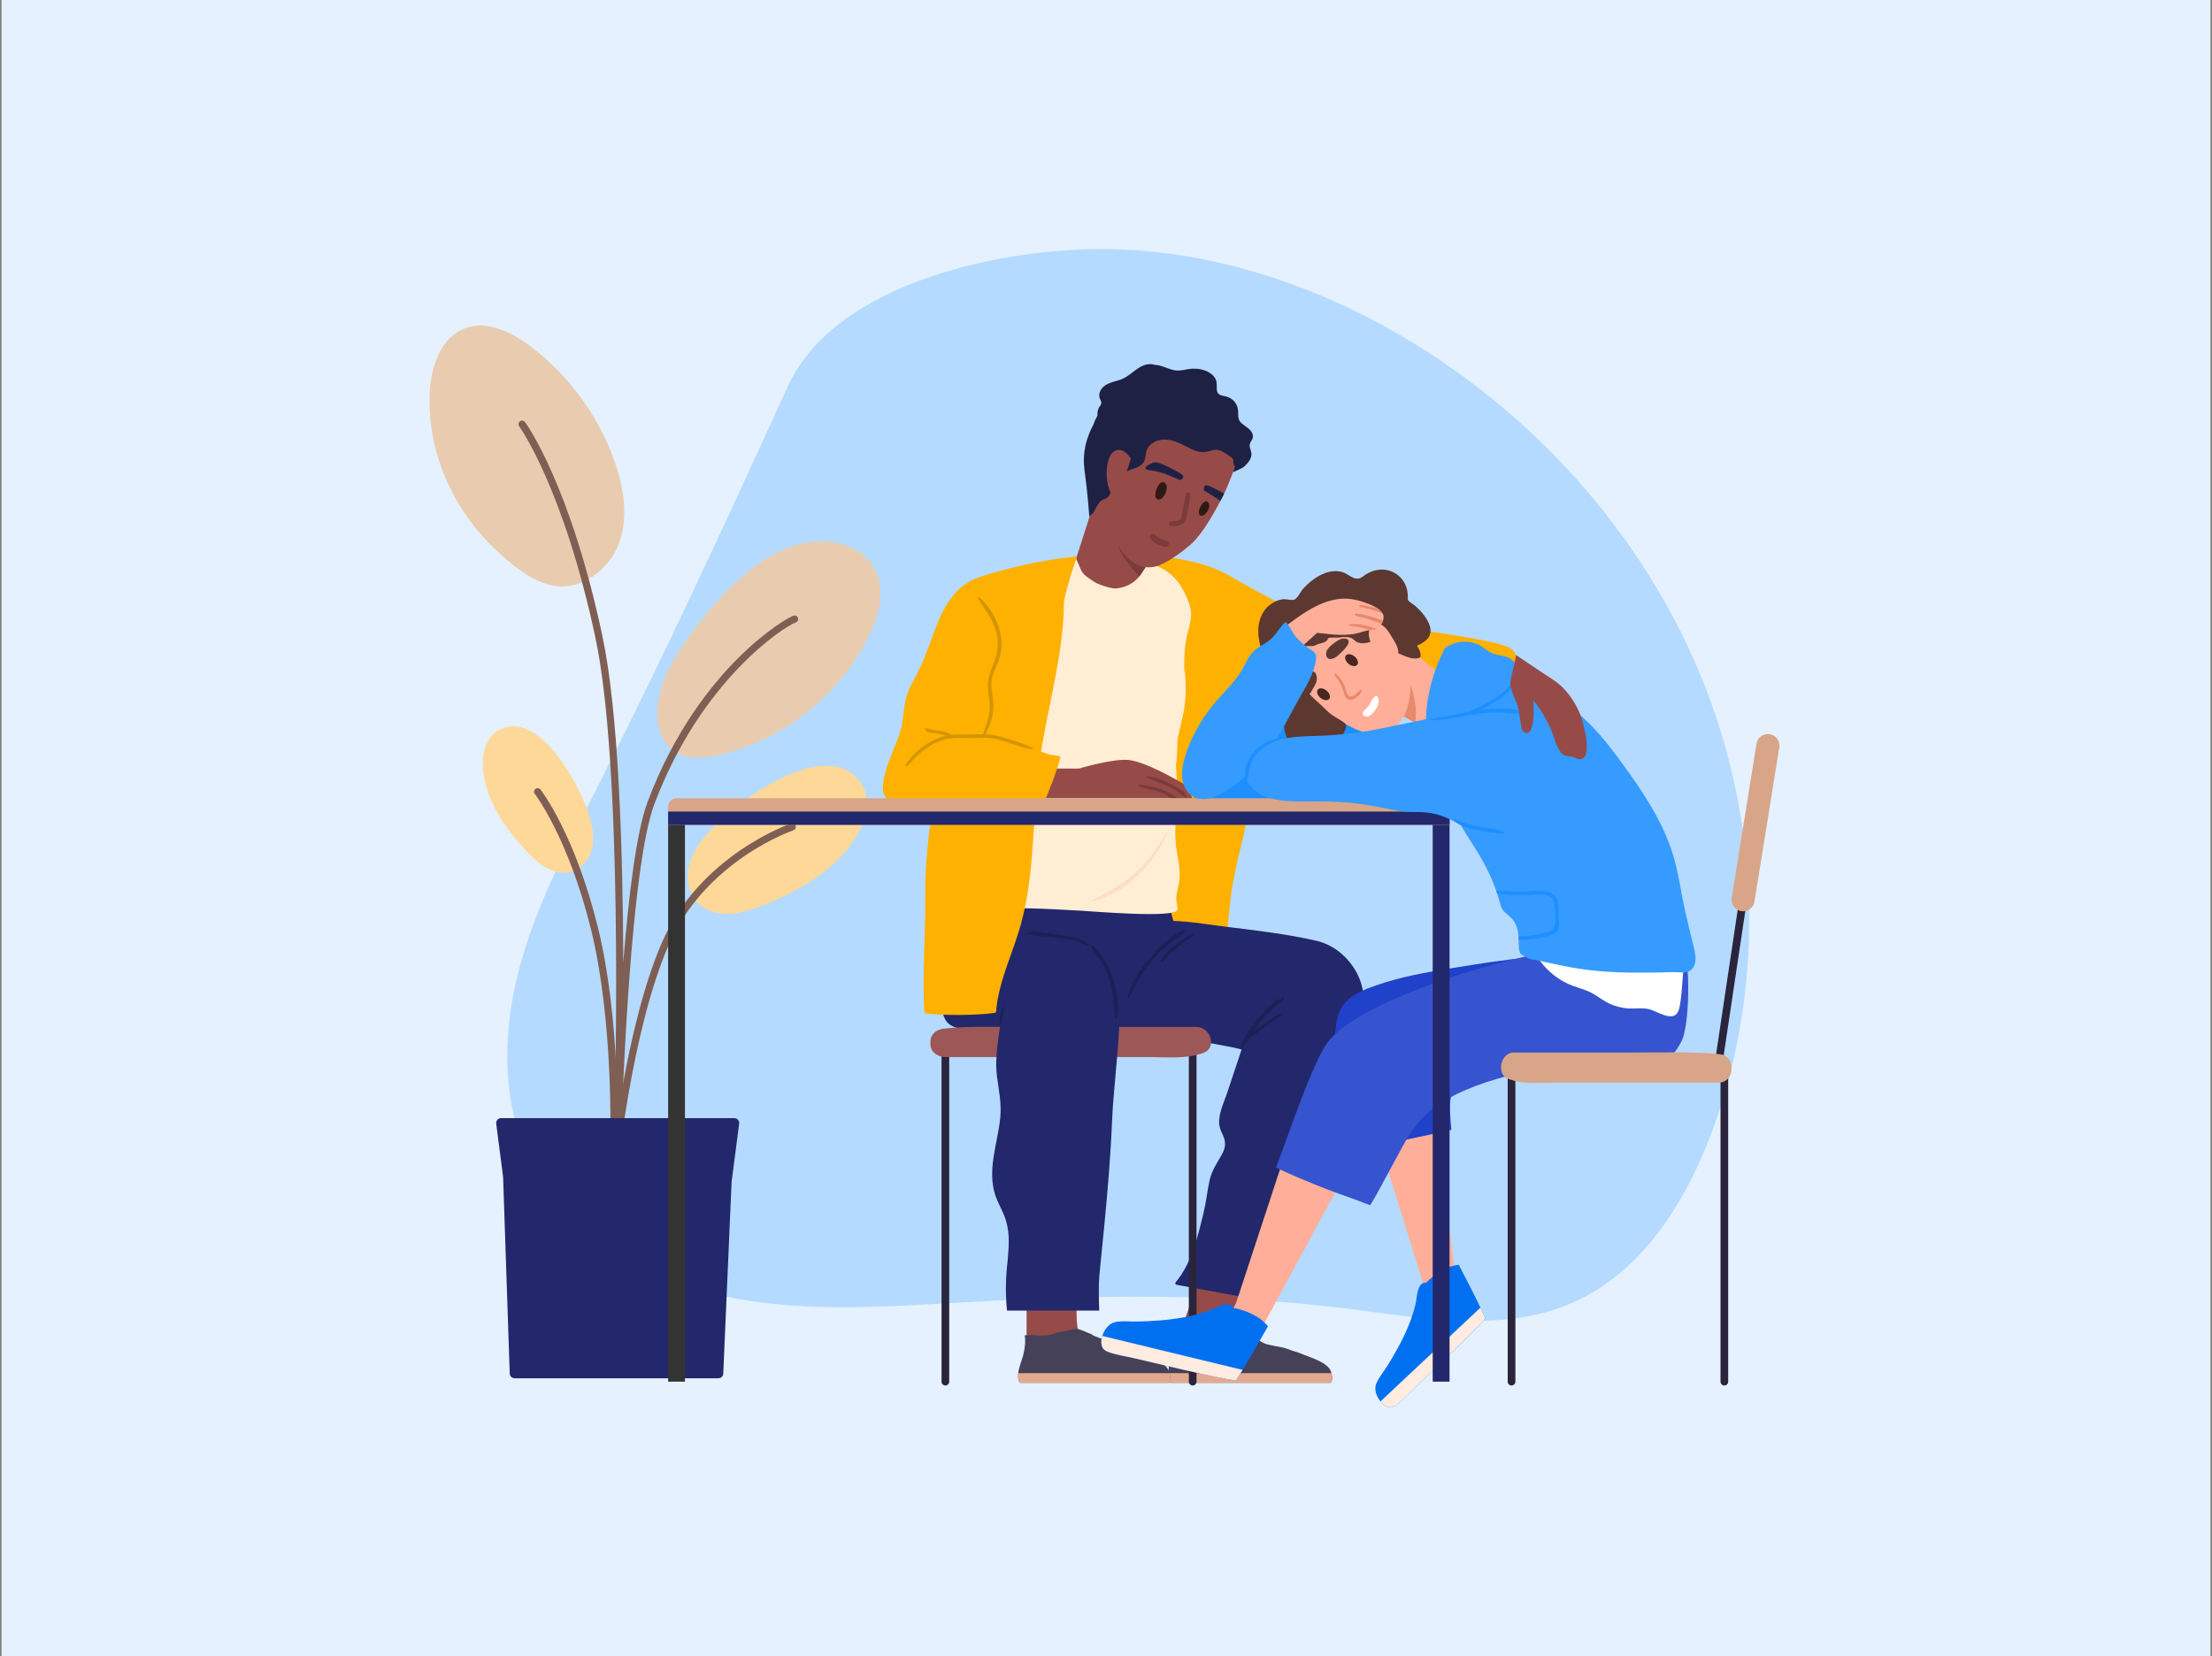 <svg width="721" height="540" viewBox="0 0 721 540" fill="none" xmlns="http://www.w3.org/2000/svg">
<rect x="0" y="0" width="721" height="540" fill="#808080" stroke="none"/>
<rect width="720" height="540" transform="translate(0.5)" fill="#E5F1FE"/>
<g clip-path="url(#clip0_2321_5089)">
<g clip-path="url(#clip1_2321_5089)">
<path d="M564.031 249.862C562.123 242.137 559.78 234.527 557.008 227.074C539.965 181.332 507.124 141.93 466.17 115.298C435.521 95.371 399.897 82.307 363.344 81.253C329.071 80.268 272.593 91.387 256.813 125.936C236.632 170.12 216.289 214.253 194.257 257.558C184.48 276.778 174.285 296.05 168.944 316.938C163.603 337.826 163.539 360.891 173.508 380.019C185.57 403.165 210.652 417.237 236.215 422.64C261.777 428.043 288.245 426.034 314.335 424.574C355.73 422.264 397.386 421.424 438.525 426.567C463.375 429.676 489.709 434.767 512.627 424.684C534.722 414.962 548.895 392.886 557.478 370.348C572.017 332.157 573.826 289.553 564.031 249.856V249.862Z" fill="#B5DAFF"/>
<path d="M160.821 178.512C166.365 183.851 174.64 190.997 182.597 191.177C185.485 191.24 188.268 190.551 190.809 189.3C195.871 186.81 199.948 182.143 201.827 176.948C204.825 168.65 203.381 159.373 200.528 151.022C196.486 139.238 189.643 128.438 180.764 119.699C178.224 117.197 175.51 114.864 172.651 112.715C166.574 108.163 158.693 104.353 151.577 107.017C143.516 110.04 140.396 119.832 140.048 128.432C139.294 147.096 147.436 165.633 160.821 178.518V178.512Z" fill="#E9CCAF"/>
<path d="M219.508 244.708C219.595 244.772 219.682 244.842 219.781 244.899C219.891 244.975 220.001 245.044 220.112 245.12C224.351 247.783 229.959 247.233 234.894 246.04C255.545 241.054 273.696 226.571 283.108 207.548C286.483 200.738 288.722 192.445 285.207 185.704C282.865 181.188 278.185 178.147 273.203 177.07C252.987 172.727 234.36 193.673 224.107 208.266C219.404 214.966 215.124 222.361 214.382 230.515C213.901 235.761 215.252 241.622 219.52 244.714L219.508 244.708Z" fill="#E9CCAF"/>
<path d="M226.045 292.617C226.41 293.202 226.834 293.758 227.327 294.262C228.556 295.547 230.099 296.468 231.769 297.065C233.642 297.736 235.677 298.008 237.666 297.933C241.43 297.788 245.06 296.549 248.575 295.177C260.736 290.434 272.752 283.467 279.357 272.221C282.448 266.969 284.054 259.927 280.447 255.017C269.173 239.694 240.763 261.085 232.267 269.888C229.072 273.2 226.132 276.941 224.827 281.348C223.725 285.083 223.992 289.38 226.045 292.623V292.617Z" fill="#FDD898"/>
<path d="M199.996 384.229C200.593 384.229 201.104 383.777 201.162 383.169C201.202 382.706 205.645 336.725 217.776 308.477C229.775 280.536 258.324 270.778 258.614 270.686C259.229 270.483 259.56 269.823 259.357 269.209C259.154 268.595 258.493 268.265 257.878 268.468C257.582 268.566 228.041 278.66 215.631 307.556C203.354 336.141 198.883 382.485 198.836 382.949C198.778 383.592 199.248 384.159 199.892 384.223C199.927 384.223 199.967 384.223 200.002 384.223L199.996 384.229Z" fill="#7F5E53"/>
<path d="M157.386 249.821V249.827C157.404 250.105 157.421 250.383 157.444 250.649C157.491 251.188 157.555 251.726 157.63 252.259C157.769 253.215 157.943 254.17 158.181 255.102V255.12C160.176 263.528 165.552 271.028 171.548 277.421C173.578 279.587 175.741 281.706 178.374 283.084C179.76 283.808 181.302 284.312 182.862 284.468C184.26 284.607 185.663 284.474 186.974 283.982C187.31 283.849 187.641 283.704 187.954 283.53C190.796 282.013 192.628 278.863 193.15 275.643C193.718 272.058 192.901 268.404 191.752 264.97C188.696 255.821 175.764 230.966 162.53 238.048C161.979 238.338 161.481 238.691 161.034 239.085C159.666 240.272 158.732 241.893 158.158 243.694C157.734 245.009 157.491 246.416 157.41 247.823C157.375 248.501 157.375 249.167 157.392 249.821H157.386Z" fill="#FDD898"/>
<path d="M200.093 372.665C200.725 372.665 201.241 372.167 201.265 371.53C201.276 371.142 202.337 332.516 194.885 302.34C187.41 272.076 176.635 257.993 176.183 257.408C175.789 256.898 175.052 256.806 174.542 257.199C174.032 257.593 173.939 258.329 174.333 258.838C174.443 258.977 185.27 273.171 192.612 302.896C199.989 332.765 198.933 371.072 198.922 371.455C198.904 372.097 199.409 372.636 200.058 372.659C200.07 372.659 200.082 372.659 200.093 372.659V372.665Z" fill="#7F5E53"/>
<path d="M202.406 372.531C202.406 372.433 202.435 371.564 202.481 370.024C202.945 355.546 205.625 282.54 213.268 262.214C228.526 221.614 255.724 204.183 259.302 202.961C259.928 202.81 260.294 202.185 260.143 201.554C259.992 200.928 259.337 200.546 258.71 200.702C257.551 200.98 249.71 205.399 240.356 214.78C231.756 223.409 219.693 238.494 211.087 261.397C207.393 271.225 204.859 292.477 203.16 313.8C203.027 277.154 201.646 232.39 196.404 207.611C185.971 158.295 171.734 138.427 171.131 137.604C170.748 137.083 170.018 136.967 169.496 137.35C168.974 137.732 168.858 138.461 169.24 138.983C169.385 139.179 183.796 159.349 194.113 208.097C202.963 249.914 200.724 349.292 200.179 369.028C200.121 370.904 200.086 372.103 200.075 372.468L202.412 372.537L202.406 372.531Z" fill="#7F5E53"/>
<path d="M161.742 366.324L163.784 382.116L163.987 383.708L166.155 447.953C166.26 448.746 166.933 449.337 167.733 449.337H234.168C234.963 449.337 235.636 448.746 235.74 447.953L238.46 385.347L238.657 383.859L240.924 366.324C241.046 365.374 240.31 364.534 239.347 364.534H163.32C162.363 364.534 161.615 365.374 161.742 366.324V366.324Z" fill="#23276C"/>
<path d="M381.777 448.885C381.777 448.885 381.8 448.925 381.811 448.948H417.442C416.386 445.891 398.298 440.43 396.385 439.376C394.14 438.137 413.811 407.775 413.701 403.501C413.875 403.501 410.117 400.634 410.314 400.611C410.796 400.577 410.831 399.864 410.326 399.853C410.123 399.853 409.92 399.859 409.717 399.853C409.717 399.638 409.7 399.43 409.688 399.216C409.676 398.967 409.358 398.972 409.323 399.204C409.3 399.418 409.271 399.638 409.242 399.859C406.342 399.847 402.37 399.986 399.476 400.194C397.811 400.316 394.662 400.026 393.851 401.793C392.992 403.698 393.52 406.507 393.497 408.533C393.479 409.958 382.809 439.277 382.554 441.113C382.217 443.505 380.744 446.817 381.771 448.89L381.777 448.885Z" fill="#964B49"/>
<path d="M433.82 450.819H381.413C381.076 450.408 380.844 449.933 380.769 449.342C380.694 448.792 380.699 448.225 380.769 447.669C381.001 445.729 381.07 443.957 381.581 442.121C382.161 440.036 383.79 437.372 383.402 435.253C383.848 435.212 383.953 435.276 384.411 435.264C386.939 435.183 385.194 435.23 387.687 435.253C390.697 435.27 386.98 433.325 389.897 432.994C392.124 432.745 394.385 432.688 396.56 432.937C397.337 433.018 398.108 433.145 398.857 433.313C400.115 434.332 409.417 436.475 410.832 437.274C411.168 437.477 411.51 437.668 411.858 437.841C413.372 438.641 417.553 439.017 419.328 439.666C419.763 439.834 420.221 439.99 420.673 440.146C420.708 440.152 420.731 440.169 420.76 440.181C421.607 440.465 422.465 440.737 423.347 441.015C423.793 441.189 424.24 441.374 424.686 441.559C427.829 442.816 432.73 444.235 433.797 447.084C433.866 447.258 433.919 447.46 433.988 447.669C434.255 448.653 434.353 449.939 433.82 450.819V450.819Z" fill="#444159"/>
<path d="M433.82 450.819H381.413C381.076 450.408 380.844 449.933 380.769 449.342C380.694 448.792 380.699 448.224 380.769 447.668H433.988C434.255 448.653 434.353 449.939 433.82 450.819V450.819Z" fill="#E3A98F"/>
<path d="M333.712 448.885C333.712 448.885 333.736 448.925 333.747 448.948H369.377C368.322 445.891 359.443 441.131 357.536 440.077C355.291 438.837 351.011 434.853 351.11 431.68C350.646 430.817 350.948 404.92 350.837 400.64C351.011 400.64 351.203 400.634 351.4 400.611C351.881 400.577 351.916 399.864 351.412 399.853C351.209 399.853 351.006 399.859 350.803 399.853C350.803 399.638 350.785 399.43 350.774 399.216C350.762 398.967 350.443 398.972 350.408 399.204C350.385 399.418 350.356 399.638 350.327 399.859C347.428 399.847 343.455 399.986 340.561 400.194C338.897 400.316 335.748 400.026 334.936 401.793C334.078 403.698 334.606 406.507 334.582 408.533C334.565 409.958 334.751 439.277 334.49 441.113C334.153 443.505 332.68 446.817 333.707 448.89L333.712 448.885Z" fill="#964B49"/>
<path d="M381.052 450.819H332.496C332.188 450.408 331.968 449.933 331.898 449.342C331.829 448.792 331.835 448.225 331.898 447.669C332.113 445.729 333 443.777 333.476 441.942C334.015 439.857 334.363 437.459 334.003 435.34C334.415 435.299 334.85 435.27 335.274 435.265C337.616 435.184 337.599 435.386 339.913 435.415C342.702 435.433 343.845 434.408 346.547 434.083C348.612 433.834 349.551 433.105 351.563 433.354C352.288 433.435 354.915 434.72 355.611 434.888C356.777 435.907 359.52 436.388 360.831 437.193C361.138 437.396 363.585 438.27 363.904 438.444C365.307 439.243 365.98 439.017 367.621 439.666C368.022 439.834 368.445 439.99 368.868 440.146C368.897 440.152 368.92 440.17 368.949 440.181C369.732 440.465 370.527 440.737 371.344 441.015C371.756 441.189 372.168 441.374 372.585 441.559C375.497 442.816 380.037 444.235 381.029 447.084C381.093 447.258 381.145 447.46 381.203 447.669C381.452 448.653 381.545 449.939 381.046 450.819H381.052Z" fill="#444159"/>
<path d="M381.052 450.819H332.496C332.188 450.408 331.968 449.933 331.898 449.342C331.829 448.792 331.835 448.224 331.898 447.668H381.209C381.458 448.653 381.551 449.939 381.052 450.819V450.819Z" fill="#E3A98F"/>
<path d="M399.463 187.031C399.463 187.031 419.018 198.265 424.446 200.031C429.874 201.798 487.431 207.299 492.645 211.555C497.864 215.812 491.995 228.482 492.256 229.976C492.517 231.47 476.332 233.173 466.183 233.202C456.034 233.231 410.812 234.771 408.168 234.823C405.523 234.87 402.183 222.749 402.879 217.63C403.575 212.505 399.463 187.042 399.463 187.042V187.031Z" fill="#FFB100"/>
<path d="M412.083 201.27C410.882 196.117 407.02 191.947 402.758 189.017C394.192 183.122 383.272 181.83 373.182 180.828C372.695 180.782 372.561 181.286 372.753 181.622C372.625 181.622 372.503 181.622 372.376 181.622C372.358 181.622 372.347 181.622 372.335 181.628C372.306 181.558 372.277 181.489 372.248 181.413C372.097 181.077 371.529 181.315 371.651 181.662C375.641 192.966 375.269 204.699 374.15 216.454C373.593 222.315 372.927 228.175 372.793 234.07C372.648 240.296 373.286 246.48 373.814 252.677C374.347 258.902 374.492 265.04 374.069 271.271C373.669 277.167 373.46 282.963 373.912 288.858C374.376 294.951 375.229 301.014 375.606 307.111C375.786 309.995 375.873 312.891 375.751 315.781C375.699 317.089 375.6 318.398 375.455 319.701C375.269 321.34 374.748 323.031 374.707 324.681C374.672 326.239 375.356 327.177 376.934 327.42C379.427 327.803 382.35 327.223 384.884 327.125C388.921 326.963 394.766 327.704 397.451 323.911C398.547 322.359 398.936 320.419 399.151 318.566C399.498 315.566 399.562 312.526 399.736 309.515C400.102 303.405 400.502 297.29 401.337 291.227C402.166 285.193 403.656 279.338 405.089 273.431C406.481 267.675 407.397 261.931 407.751 256.024C408.499 243.544 409.038 231.169 410.9 218.782C411.752 213.09 413.428 207.015 412.094 201.27H412.083Z" fill="url(#paint0_linear_2321_5089)"/>
<path d="M442.813 318.352C440.377 312.897 435.291 308.166 429.197 306.747C419.28 304.437 408.981 303.302 398.878 302.045C392.65 301.275 385.952 300.024 379.66 300.261C379.59 300.261 379.347 300.227 379.294 300.296C379.173 300.453 378.883 301.958 378.761 302.12C377.543 301.947 376.325 301.773 375.113 301.605C374.661 301.541 374.458 302.225 374.922 302.3C376.03 302.491 377.143 302.67 378.256 302.856C376.534 305.525 375.316 308.791 374.04 311.6C372.579 314.802 371.187 318.04 369.859 321.3C368.775 323.975 366.896 327.253 367.197 330.235C367.429 332.517 368.978 334.474 370.839 335.714C373.229 337.3 376.163 337.694 378.958 338.001C382.751 338.418 386.532 338.858 390.301 339.426C394.024 339.987 397.742 340.647 401.43 341.389C402.514 341.609 403.611 341.869 404.707 342.13C403.129 346.861 401.552 351.587 399.98 356.318C398.925 359.485 397.092 363.116 397.411 366.533C397.533 367.836 398.061 368.89 398.594 370.06C399.684 372.44 399.481 374.189 398.229 376.435C396.651 379.256 394.987 381.578 394.268 384.792C393.474 388.347 393.143 391.978 392.273 395.522C390.383 403.213 388.446 411.789 383.238 417.991C383.012 418.263 383.047 418.785 383.47 418.86C391.508 420.337 399.539 421.807 407.577 423.284C409.566 423.649 411.445 424.066 412.472 421.906C413.028 420.736 413.046 419.358 413.33 418.113C413.736 416.341 414.426 414.644 415.238 413.023C417.929 407.672 421.861 402.912 422.875 396.854C423.479 393.229 423.548 389.645 424.888 386.176C426.111 382.997 427.857 380.049 429.162 376.905C431.771 370.61 432.403 363.771 434.143 357.233C435.031 353.88 436.243 350.631 438.092 347.683C439.774 345.002 441.85 342.53 443.062 339.576C445.597 333.386 445.359 324.027 442.819 318.341L442.813 318.352Z" fill="#23276C"/>
<path d="M385.514 307.719C384.552 303.509 380.962 299.6 381.919 295.135C382.023 294.654 381.513 294.376 381.142 294.486C381.136 294.446 381.142 294.411 381.113 294.359C381.113 294.237 381.107 294.11 381.107 293.988C381.524 294.301 381.913 294.689 382.255 295.152C382.638 295.674 383.554 295.176 383.166 294.654C382.597 293.884 381.901 293.293 381.124 292.842C381.153 292.332 381.165 291.811 380.979 291.348C380.933 291.238 380.771 291.197 380.701 291.313C380.492 291.66 380.417 292.06 380.382 292.471C379.135 291.921 377.72 291.672 376.259 291.655C374.426 291.631 372.605 291.915 370.779 291.991C368.459 292.089 366.151 291.921 363.854 291.631C359.47 291.076 355.161 290.085 350.771 289.541C346.781 289.049 342.751 288.852 338.732 288.788C334.557 288.724 330.219 288.528 326.061 288.933C322.958 289.234 320.958 290.722 319.073 292.969C316.887 295.587 314.735 298.32 313.569 301.499C312.41 304.655 312.218 308.055 312.131 311.361C312.039 314.876 307.649 315.484 306.802 318.913C306.036 322.022 306.61 325.949 307.086 329.058C307.765 333.477 309.655 334.884 313.888 335.452C317.977 336.002 322.06 336.563 326.148 337.09C343.174 339.268 360.375 339.395 377.407 337.171C380.805 336.726 383.351 335.892 384.03 332.429C384.842 328.282 385.021 323.945 385.497 319.758C385.943 315.768 386.425 311.686 385.514 307.719V307.719Z" fill="#23276C"/>
<path d="M345.288 202.672C346.03 203.431 347.851 203.292 348.75 203.326C350.635 203.425 352.508 203.344 354.352 202.88C356.428 202.348 358.423 201.415 360.459 200.749C362.593 200.049 364.779 199.51 366.768 198.421C368.102 197.692 368.908 196.887 369.424 195.931C369.459 196.001 369.511 196.07 369.575 196.094C369.65 196.117 369.732 196.151 369.818 196.186C369.992 196.256 370.253 196.25 370.404 196.117C371.141 195.457 371.164 194.692 371.222 193.725C371.355 191.426 371.848 189.196 372.475 187.008C373.101 184.801 373.866 182.624 374.562 180.429C375.055 178.865 375.508 177.308 375.855 175.709C376.087 175.709 376.296 175.42 376.122 175.194C376.076 175.142 376.035 175.084 375.977 175.02C376.018 174.569 376.029 174.105 375.942 173.625C375.89 173.202 375.16 173.115 375.119 173.613L375.078 173.891C371.79 169.872 368.201 166.044 365.33 161.713C364.118 159.889 362.993 156.032 360.911 154.955C359.513 154.231 358.823 155.401 358.678 156.686C358.487 158.279 350.646 182.444 350.646 182.444C350.646 182.444 345.456 199.012 345.015 201.045C344.882 201.67 344.818 202.174 345.282 202.672H345.288Z" fill="#964B49"/>
<path d="M386.768 207.785C387.325 205.15 388.398 202.44 388.218 199.712C388.067 197.39 386.919 194.848 385.875 192.781C383.759 188.594 380.32 185.438 375.767 184.112C374.37 183.967 373.442 183.863 373.442 183.863C373.442 183.863 371.911 190.962 363.879 191.842C362.302 192.016 357.865 190.551 356.595 189.653C355.169 188.64 353.087 187.522 352.385 185.889C351.927 184.824 350.755 182.125 350.755 182.125C350.755 182.125 347.462 182.855 346.093 183.324C342.434 184.575 338.786 185.849 335.231 187.372C331.583 188.935 329.2 191.46 327.849 195.184C326.364 199.284 326.08 203.882 325.68 208.184C325.158 213.784 324.387 219.853 325.1 225.459C325.111 225.563 325.216 225.627 325.309 225.633C324.932 231.638 324.972 237.637 323.998 243.602C323.563 246.283 323.006 248.941 322.972 251.669C322.937 254.466 323.36 257.245 323.378 260.042C323.424 265.972 322.038 271.781 321.249 277.624C320.432 283.681 320.176 289.814 319.968 295.917C319.962 296.155 320.182 296.392 320.426 296.375C331.125 295.686 341.842 296.323 352.53 296.913C355.87 297.099 383.376 299.45 383.753 296.601C383.915 295.379 383.295 293.833 383.405 292.483C383.579 290.37 384.373 288.354 384.489 286.223C384.652 283.195 384.02 280.195 383.527 277.23C382.32 269.916 384.031 262.666 383.631 255.3C383.509 253.122 383.359 250.939 383.301 248.756C383.399 248.715 383.48 248.623 383.492 248.478C383.677 246.08 383.73 243.683 383.788 241.286C384.263 238.668 384.994 236.114 385.545 233.491C386.641 228.279 386.797 222.911 385.986 217.664C385.986 217.149 385.997 216.628 386.003 216.112C386.032 213.304 386.189 210.553 386.774 207.796L386.768 207.785Z" fill="#FFEED4"/>
<path d="M350.749 182.126C350.749 182.126 335.288 185.664 331.008 188.513C327.349 190.945 323.342 194.715 320.674 198.282C317.705 202.255 315.919 207.067 314.388 211.746C312.781 216.657 311.587 221.695 310.665 226.774C306.797 248.171 301.386 270.368 301.589 292.061C301.705 304.685 300.562 317.292 301.276 329.893C301.287 330.09 301.421 330.351 301.647 330.38C306.988 331.121 318.998 331.057 324.316 330.188C324.548 330.154 324.67 329.905 324.687 329.702C325.505 319.828 330.103 310.887 332.73 301.448C335.305 292.183 336.152 282.529 336.796 272.968C337.474 262.898 338.002 252.839 339.69 242.873C341.36 233.016 343.72 223.293 345.263 213.414C346.115 207.947 346.718 202.429 346.753 196.887C346.77 194.055 350.754 182.12 350.754 182.12L350.749 182.126Z" fill="#FFB100"/>
<path d="M388.581 260.251H339.722L342.529 250.557H351.703C351.703 250.557 362.154 247.424 367.466 247.731C372.778 248.05 382.741 253.812 385.258 255.253C386.365 255.885 387.137 256.927 387.658 257.906C388.325 259.139 388.581 260.251 388.581 260.251V260.251Z" fill="#964B49"/>
<path d="M383.863 260.251H381.694C380.807 259.602 379.89 259 378.829 258.543C376.394 257.494 373.685 257.39 371.302 256.301C371.076 256.191 371.174 255.803 371.429 255.827C374.225 256.087 377.031 256.591 379.601 257.743C380.952 258.351 382.558 259.185 383.869 260.251H383.863Z" fill="#7A3B3A"/>
<path d="M386.744 260.251H386.704C385.132 258.85 383.328 257.674 381.513 256.69C379.066 255.375 376.369 254.75 373.893 253.546C373.708 253.453 373.8 253.163 374.003 253.163C376.833 253.158 379.895 254.628 382.337 255.989C383.381 256.574 384.691 257.304 385.886 258.173C386.512 259.267 386.756 260.246 386.756 260.246L386.744 260.251Z" fill="#7A3B3A"/>
<path d="M345.102 246.439C341.732 246.155 338.502 245.043 335.736 243.08C334.362 242.101 332.883 240.862 332.303 239.223C331.671 237.445 332.198 235.476 332.604 233.71C334.13 227.033 335.777 220.385 337.516 213.766C339.163 207.495 340.503 200.87 343.547 195.096C345.305 191.766 347.282 188.17 349.7 185.02C349.903 184.476 350.118 183.931 350.333 183.387C350.576 182.767 350.762 182.061 351.011 181.395C345.067 182.003 339.163 182.976 333.329 184.284C329.966 185.037 326.625 185.9 323.314 186.873C320.409 187.724 317.416 188.581 314.876 190.278C310.649 193.104 307.929 197.621 305.998 202.213C303.44 208.294 301.706 214.542 298.528 220.362C297.148 222.893 295.78 225.464 295.142 228.296C294.44 231.417 294.469 234.637 293.628 237.735C292.074 243.462 288.849 248.662 287.974 254.587C287.678 256.608 287.417 258.959 289.145 260.412C291.036 261.999 294.04 262.752 296.388 263.319C302.292 264.75 308.439 264.616 314.465 264.385C318.327 264.234 322.195 264.072 326.057 263.921C329.896 263.765 333.811 263.835 337.632 263.447C340.358 263.174 341.065 259.694 341.976 257.534C343.408 254.135 344.597 250.649 345.606 247.099C345.705 246.751 345.432 246.468 345.102 246.439Z" fill="#FFB100"/>
<path d="M388.753 451.687C389.443 451.687 390.006 451.126 390.006 450.437V341.104C390.006 340.415 389.443 339.853 388.753 339.853C388.063 339.853 387.5 340.415 387.5 341.104V450.437C387.5 451.126 388.063 451.687 388.753 451.687Z" fill="#2A243D"/>
<path d="M308.143 451.687C308.834 451.687 309.396 451.126 309.396 450.437V341.104C309.396 340.415 308.834 339.853 308.143 339.853C307.453 339.853 306.891 340.415 306.891 341.104V450.437C306.891 451.126 307.453 451.687 308.143 451.687Z" fill="#2A243D"/>
<path d="M303.26 339.482C303.26 337.438 305.017 335.677 307.412 335.388C315.021 334.473 324.955 334.797 328.08 334.797H389.929C393.06 334.797 395.258 337.814 394.626 340.739C394.174 342.841 392.098 343.449 389.673 344.016C384.924 345.134 378.197 344.624 375.199 344.624H325.071C319.44 344.624 313.814 344.624 308.183 344.624C308.172 344.624 308.154 344.624 308.143 344.624C305.452 344.624 303.266 342.8 303.266 340.524V339.482H303.26Z" fill="#9E5757"/>
<path d="M510.721 237.144C510.205 235.042 509.462 232.135 507.769 230.652C507.653 230.548 507.392 230.606 507.421 230.797C507.711 233.056 509.126 235.181 509.654 237.439C510.28 240.097 510.274 242.883 510.93 245.518C511.057 246.027 511.8 245.894 511.823 245.396C511.945 242.726 511.365 239.733 510.733 237.144H510.721Z" fill="#7A3B3A"/>
<path d="M515.039 237.782C514.767 235.448 514.285 233.033 512.714 231.209C512.516 230.977 512.105 231.221 512.203 231.504C513.114 234.157 513.839 236.508 514.082 239.34C514.285 241.714 513.984 244.389 514.622 246.683C514.709 246.984 515.155 246.984 515.236 246.683C515.996 243.984 515.358 240.533 515.034 237.782H515.039Z" fill="#7A3B3A"/>
<path d="M327.216 396.043C328.179 398.371 328.66 400.78 328.77 403.252C328.973 407.879 328.132 412.483 327.935 417.099C327.79 420.492 327.894 423.891 328.225 427.273H358.288C358.16 423.469 358.05 418.888 358.329 415.94C358.856 410.236 359.471 404.538 360.016 398.84C361.089 387.669 362.034 376.481 362.481 365.275C362.933 353.827 365.775 334.085 364.76 322.66C364.406 318.635 361.785 321.861 358.636 318.589C355.62 315.456 350.221 313.481 345.692 312.931C336.831 311.854 322.275 318.606 326.671 328.005C326.723 328.109 326.81 328.173 326.909 328.202C326.485 330.981 326.068 333.761 325.685 336.547C325.018 341.365 324.334 346.194 324.977 351.041C325.575 355.535 326.497 359.82 326.039 364.366C325.592 368.785 324.444 373.122 323.812 377.517C323.226 381.606 323.104 385.81 324.461 389.8C325.192 391.943 326.346 393.946 327.216 396.043Z" fill="#23276C"/>
<path d="M362.668 318.646C362.047 316.805 361.316 314.94 360.244 313.313C359.124 311.616 357.738 309.497 356.057 308.338C355.9 308.228 355.668 308.408 355.732 308.587C356.341 310.371 357.767 311.772 358.834 313.301C360.041 315.021 360.847 316.973 361.514 318.965C362.958 323.279 362.958 327.564 363.439 332.023C363.474 332.342 363.955 332.469 364.042 332.104C365.074 327.808 364.048 322.758 362.673 318.646H362.668Z" fill="#1A2154"/>
<path d="M386.086 303.238C381.702 304.807 377.701 308.924 374.755 312.387C371.762 315.902 368.509 320.46 367.546 325.052C367.494 325.301 367.831 325.463 367.97 325.232C369.182 323.228 370.058 321.033 371.281 319.024C372.592 316.869 374.082 314.825 375.741 312.92C377.283 311.142 378.971 309.486 380.786 307.986C382.59 306.492 384.648 305.317 386.4 303.77C386.632 303.568 386.388 303.139 386.092 303.243L386.086 303.238Z" fill="#1A2154"/>
<path d="M389.049 304.309C385.233 306.33 380.605 309.214 378.436 313.088C378.268 313.389 378.645 313.638 378.894 313.441C380.582 312.098 381.968 310.372 383.597 308.947C385.378 307.401 387.303 305.982 389.31 304.749C389.594 304.575 389.344 304.147 389.049 304.303V304.309Z" fill="#1A2154"/>
<path d="M418.572 325.682C418.764 325.503 418.561 325.19 418.323 325.254C414.988 326.134 412.274 329.359 410.21 331.942C407.925 334.803 405.356 338.196 404.318 341.752C404.225 342.059 404.631 342.18 404.799 341.955C405.663 340.82 406.44 339.632 407.2 338.428C409.062 337.403 410.767 335.897 412.483 334.681C414.275 333.413 416.084 332.18 417.813 330.819C418.091 330.599 417.737 330.187 417.447 330.344C415.302 331.479 413.318 332.84 411.358 334.258C410.459 334.907 409.479 335.573 408.551 336.291C409.381 334.988 410.239 333.697 411.225 332.492C413.399 329.823 416.079 328.004 418.572 325.694V325.682Z" fill="#1A2154"/>
<path d="M354.972 308.096C352.699 305.728 349.208 305.34 346.111 304.888C344.11 304.593 342.115 304.303 340.109 304.037C338.363 303.805 336.548 303.504 334.843 304.071C334.605 304.152 334.553 304.552 334.843 304.604C341.477 305.832 348.547 305.259 354.7 308.444C354.92 308.559 355.146 308.281 354.966 308.096H354.972Z" fill="#1A2154"/>
<path d="M326.938 328.358C325.993 329.707 325.825 331.891 325.952 333.495C325.976 333.778 326.434 333.888 326.486 333.564C326.631 332.667 326.73 331.763 326.921 330.877C327.095 330.078 327.35 329.296 327.373 328.474C327.379 328.231 327.066 328.179 326.944 328.358H326.938Z" fill="#1A2154"/>
<path d="M325.571 215.204C328.164 208.04 324.725 199.719 319.291 194.75C319.03 194.513 318.606 194.814 318.792 195.132C320.822 198.607 323.408 201.543 324.603 205.481C325.826 209.5 325.194 213.05 323.629 216.854C322.283 220.12 321.616 222.778 322.196 226.288C322.62 228.836 322.817 231.077 322.225 233.619C321.761 235.623 320.973 237.528 320.416 239.503C320.311 239.867 320.851 240.105 321.036 239.763C322.88 236.323 324.191 232.316 323.739 228.378C323.455 225.911 322.782 223.601 323.362 221.116C323.843 219.061 324.864 217.173 325.577 215.198L325.571 215.204Z" fill="#D49505"/>
<path d="M336.531 243.776C332.924 242.097 328.806 240.864 324.95 239.879C321.099 238.9 316.895 239.636 312.951 239.451C312.058 239.41 311.165 239.445 310.29 239.543C310.179 239.491 310.081 239.451 310.029 239.427C309.246 239.028 308.405 238.721 307.564 238.478C305.749 237.951 303.719 238.124 301.991 237.395C301.695 237.273 301.44 237.522 301.568 237.818C302.014 238.843 303.017 238.854 304.021 238.947C305.558 239.086 306.973 239.422 308.376 239.885C303.081 241.089 298.332 244.668 295.293 249.168C295.044 249.533 295.618 249.984 295.913 249.643C298.164 247.025 300.535 244.703 303.534 242.937C305.894 241.547 308.086 240.887 310.475 240.661C310.609 240.701 310.742 240.696 310.852 240.632C311.995 240.545 313.178 240.539 314.453 240.615C318.148 240.829 321.737 240.064 325.356 241.084C329.004 242.109 332.57 243.626 336.305 244.309C336.606 244.367 336.856 243.927 336.531 243.776V243.776Z" fill="#D49505"/>
<path d="M380.064 271.456C377.507 276.326 374.074 280.872 370.02 284.595C365.856 288.411 361.072 290.942 356.067 293.444C355.824 293.565 355.998 293.936 356.247 293.872C367.074 291.151 376.248 281.636 380.47 271.624C380.569 271.392 380.18 271.236 380.064 271.456V271.456Z" fill="#FDDDC4"/>
<path d="M375.228 182.323C373.941 184.17 372.619 186.087 371.372 187.917C369.655 186.168 366.634 182.699 365.045 179.479C362.783 174.928 362.905 167.77 362.905 167.77C362.905 167.77 363.479 170.382 367.579 176.416C370.543 180.776 375.228 182.323 375.228 182.323Z" fill="#7A3B3A"/>
<path d="M402.498 142.562C401.518 140.419 399.865 138.67 398.021 137.327C393.689 134.176 388.261 133.059 383.233 133.238C377.359 133.452 371.791 135.468 366.636 138.079C365.424 138.687 364.131 139.284 363.104 140.216C362.118 141.108 361.486 142.318 360.918 143.546C359.538 146.517 357.293 158.006 357.839 162.946C357.868 163.16 357.891 163.368 357.926 163.559C358.082 164.399 358.256 165.193 358.453 165.951C360.303 173.265 363.667 176.815 365.053 178.83C367.338 182.148 371.13 186.075 376.767 184.65C380.345 183.747 385.988 179.369 388.047 177.574C390.053 175.807 392.077 173.028 393.509 170.752C395.029 168.349 396.45 165.87 397.772 163.322C397.865 163.154 397.952 162.986 398.039 162.818C398.166 162.563 398.288 162.332 398.398 162.118C398.647 161.637 398.839 161.249 399.013 160.901C399.285 160.346 399.494 159.894 399.738 159.338C399.975 158.799 400.236 158.162 400.619 157.242C401.437 155.249 402.289 153.211 402.84 151.092C402.974 150.565 403.095 150.043 403.194 149.511C403.612 147.2 403.513 144.779 402.498 142.562V142.562Z" fill="#964B49"/>
<path d="M355.083 168.684C355.071 168.586 355.257 167.943 355.895 167.607C356.504 167.283 356.718 166.426 357.078 165.852C357.629 164.972 358.023 163.918 358.887 163.287C359.751 162.656 360.783 162.633 361.433 161.7C362.013 160.872 362.135 159.812 362.448 158.88C362.825 157.78 363.416 156.766 364.182 155.886C365.133 154.792 366.252 154.102 367.476 153.564C368.183 153.257 368.925 152.996 369.691 152.742C371.32 152.191 372.77 151.41 373.211 149.632C373.478 148.555 373.42 147.42 373.918 146.401C374.475 145.26 375.531 144.408 376.673 143.899C379.126 142.804 381.869 143.383 384.247 144.397C386.282 145.26 388.155 146.545 390.307 147.136C391.299 147.408 392.331 147.501 393.352 147.287C394.784 146.985 395.932 146.314 397.446 146.812C398.884 147.287 400.218 148.271 401.424 149.169C402.7 150.118 401.395 150.894 402.503 152.041C402.526 152.064 401.923 153.917 401.952 153.929C402.016 153.958 405.211 152.417 405.269 152.365C406.487 151.242 407.902 149.864 407.902 148.086C407.902 147.385 407.623 146.76 407.444 146.099C407.264 145.445 407.27 144.866 407.583 144.241C407.832 143.743 408.192 143.302 408.325 142.752C408.627 141.507 407.786 140.401 406.887 139.643C406.266 139.121 405.559 138.722 404.933 138.206C403.889 137.349 403.552 136.429 403.593 135.091C403.634 133.539 403.384 132.166 402.352 130.939C401.285 129.671 400.003 129.3 398.443 128.993C395.874 128.489 396.86 126.352 396.512 124.493C396.257 123.156 395.271 122.131 394.134 121.447C392.592 120.521 390.701 120.144 388.909 120.191C386.758 120.237 384.757 121.146 382.588 120.666C380.599 120.22 378.796 119.143 376.737 118.975C376.609 118.963 376.488 118.963 376.36 118.957C375.02 118.494 373.46 118.737 372.138 119.392C369.743 120.573 367.992 122.739 365.452 123.688C363.254 124.511 360.453 124.766 358.991 126.845C358.493 127.551 358.22 128.454 358.324 129.323C358.377 129.711 358.516 130.018 358.678 130.365C358.893 130.834 359.084 131.275 358.887 131.79C358.759 132.114 358.487 132.398 358.307 132.699C357.814 133.539 357.617 134.518 357.733 135.433C357.147 136.533 356.625 137.674 356.196 138.878C356.196 138.878 352.409 145.167 353.465 152.927C354.52 160.687 355.083 168.684 355.083 168.684V168.684Z" fill="#1F2144"/>
<path d="M385.753 155.39C385.127 154.342 384.362 154.127 383.329 153.554C381.926 152.778 380.505 152.031 379.032 151.406C377.924 150.936 376.91 150.444 375.721 150.89C375.181 151.093 374.66 151.371 374.178 151.683C373.935 151.84 373.448 152.071 373.384 152.407C373.216 153.241 374.689 153.311 375.164 153.374C376.799 153.594 378.348 153.959 379.902 154.527C381.474 155.106 382.97 155.859 384.524 156.473C385.156 156.722 385.835 155.523 385.759 155.395L385.753 155.39Z" fill="#1F2144"/>
<path d="M395.863 159.257C394.738 158.701 394.088 158.162 392.783 158.261C392.632 158.261 391.995 159.587 392.592 159.992C394.082 160.971 395.648 161.816 397.109 162.841C397.336 162.998 397.556 163.16 397.771 163.322C397.863 163.154 397.95 162.986 398.037 162.818C398.165 162.563 398.287 162.332 398.397 162.117C398.646 161.637 398.838 161.249 399.012 160.901C397.979 160.316 396.924 159.778 395.863 159.257Z" fill="#1F2144"/>
<path d="M364.707 160.67C365.432 158.712 366.22 156.778 366.922 154.803C367.543 153.049 368.018 151.259 368.633 149.522C368.494 149.522 366.713 146.215 364.179 146.719C361.077 147.339 360.607 152.62 360.711 155.07C360.781 156.639 361.401 162.615 364.289 160.977C364.44 160.89 364.573 160.785 364.707 160.67Z" fill="#964B49"/>
<path d="M379.988 157.762C378.138 155.214 375.383 161.689 377.158 162.702C378.973 163.739 381.142 159.361 379.988 157.762Z" fill="#2E1A15"/>
<path d="M393.978 164.028C392.65 161.723 389.727 166.941 391.131 167.949C392.569 168.979 394.808 165.476 393.978 164.028Z" fill="#2E1A15"/>
<path d="M381.389 171.441C381.099 171.291 380.919 170.966 380.965 170.625C381.017 170.179 381.429 169.86 381.87 169.912C381.899 169.912 384.683 170.208 385.03 168.754C385.547 166.594 386.422 161.301 386.428 161.249C386.503 160.803 386.921 160.508 387.368 160.578C387.814 160.653 388.116 161.07 388.04 161.516C388.005 161.736 387.153 166.919 386.619 169.137C386.063 171.441 383.25 171.725 381.673 171.528C381.568 171.517 381.476 171.488 381.389 171.441V171.441Z" fill="#7A3B3A"/>
<path d="M375.121 175.761C376.321 177.214 378.096 178.065 379.958 178.251C380.491 178.303 381.002 177.735 380.973 177.226C380.944 176.629 380.503 176.346 379.946 176.212C379.07 175.998 378.328 175.726 378.166 175.651C377.133 175.164 376.82 174.626 376.571 174.33C376.228 173.919 375.48 173.942 375.126 174.319C374.72 174.753 374.749 175.321 375.115 175.761H375.121Z" fill="#7A3B3A"/>
<path d="M449.726 248.697C449.355 243.572 447.928 238.395 445.342 233.936C442.97 229.853 439.073 225.412 434.219 224.427C434.364 224.172 434.143 223.727 433.749 223.796C427.793 224.827 422.244 227.722 417.013 230.629C412.17 233.322 407.021 235.963 402.839 239.64C400.769 241.458 398.948 243.526 397.116 245.576C395.173 247.747 392.975 249.745 391.142 252.01C389.93 253.498 388.927 255.235 388.695 257.169C388.452 259.231 388.805 260.233 390.818 260.638C396.629 261.796 402.752 261.379 408.65 261.397C415.174 261.414 421.698 261.466 428.223 261.455C433.337 261.443 438.62 261.281 443.416 259.306C448.247 257.32 450.103 253.845 449.732 248.709L449.726 248.697Z" fill="#1D8FFF"/>
<path d="M479.37 225.25C467.412 219.245 455.645 210.853 452.212 197.198C452.212 197.152 452.2 197.106 452.2 197.054C452.055 195.618 449.817 195.78 449.962 197.216C451.104 208.74 451.87 232.234 452.415 231.301C457.153 232.529 468.641 240.607 469.285 240.15C473.866 236.878 476.545 231.608 479.752 226.981C480.17 226.385 480.065 225.591 479.37 225.244V225.25Z" fill="#FFAF99"/>
<path d="M450.587 205.058C451.394 216.982 451.973 232.062 452.414 231.303C454.537 231.853 458.016 233.781 461.27 235.698C462.893 225.251 455.888 214.59 450.582 205.053L450.587 205.058Z" fill="#E8886D"/>
<path d="M444.476 196.683C442.643 195.369 440.544 194.5 438.155 194.436C433.973 194.326 429.931 196.359 426.84 199.04C421.847 203.378 419.452 211.508 421.494 217.872C423.738 224.874 430.807 231.186 436.844 235.002C441.431 237.903 447.654 240.92 453.006 238.193C458.852 235.216 459.443 228.354 459.983 222.575C460.018 222.227 460.047 221.868 459.948 221.532C459.867 221.26 459.704 221.017 459.542 220.779C457.425 217.658 456.376 213.992 454.381 210.778C452.612 207.622 451.139 204.252 448.97 201.31C447.683 199.561 446.192 197.923 444.464 196.683H444.476Z" fill="#FFAF99"/>
<path d="M450.2 185.692C448.385 185.733 446.645 186.335 445.126 187.308C444.564 187.667 444.036 188.177 443.415 188.449C441.722 189.184 440.232 187.841 438.834 187.076C435.383 185.183 431.382 186.613 428.384 188.704C426.992 189.677 425.722 190.835 424.609 192.109C423.86 192.966 422.909 195.155 421.808 195.508C420.845 195.815 419.07 195.19 417.934 195.386C415.382 195.832 413.161 197.367 411.792 199.562C410.157 202.185 409.861 205.283 410.343 208.283C410.667 210.304 411.305 211.896 410.963 213.958C410.36 217.56 408.87 221.886 410.992 225.239C412.366 227.416 414.68 228.152 416.606 229.686C419.105 231.684 418.131 234.504 418.566 237.278C418.827 238.929 419.331 240.567 420.126 242.044C422.208 245.918 429.491 247.383 433.226 245.05C434.96 243.967 436.52 242.478 437.291 240.55C437.68 239.577 439.321 236.728 438.567 235.993C437.112 234.562 434.305 233.647 432.281 231.493C430.848 229.97 428.372 227.966 426.969 226.409C425.594 224.88 423.565 222.992 423.136 220.884C422.596 218.203 423.82 214.502 424.319 211.839C424.527 210.715 425.038 210.669 426.029 210.622C427.114 210.57 427.815 210.854 428.796 210.35C430.663 209.389 432.089 209.933 432.965 208.086C433.157 207.686 435.94 207.93 436.375 207.854C437.668 207.64 439.884 207.466 440.933 208.283C441.994 209.105 441.925 209.372 443.241 209.615C444.743 209.893 445.515 209.563 446.947 209.215C446.964 209.215 446.976 209.215 446.988 209.215C449.783 210.605 452.671 211.775 455.582 212.91C457.751 213.755 460.169 215.203 462.547 214.502C462.889 214.398 463.063 214.033 463.051 213.703C463.011 212.533 462.518 211.526 461.903 210.559C461.88 210.524 461.897 210.478 461.932 210.46C463.214 209.91 464.461 209.198 465.313 208.231C468.317 204.831 463.678 199.504 461.126 197.396C460.755 197.089 458.835 195.977 458.864 195.358C458.917 194.385 458.864 193.406 458.673 192.45C457.867 188.443 454.295 185.594 450.195 185.687L450.2 185.692Z" fill="#5C3831"/>
<path d="M441.526 214.027C442.547 214.866 442.935 216.082 442.396 216.743C441.856 217.403 440.58 217.258 439.56 216.418C438.539 215.579 438.15 214.362 438.69 213.702C439.229 213.042 440.505 213.187 441.526 214.027Z" fill="#472720"/>
<path d="M433.256 227.862C433.799 227.202 433.41 225.986 432.386 225.144C431.362 224.303 430.091 224.155 429.548 224.815C429.004 225.474 429.394 226.691 430.418 227.532C431.442 228.374 432.712 228.521 433.256 227.862Z" fill="#472720"/>
<path d="M438.707 208.237C436.897 207.849 435.407 209.268 434.12 210.218C433.14 210.941 431.985 212.291 432.246 213.565C432.664 215.615 434.821 214.873 436.016 213.785C436.892 212.986 440.11 210.183 439.548 208.897C439.385 208.527 439.118 208.33 438.707 208.237V208.237Z" fill="#5C3831"/>
<path d="M427.405 218.915C425.932 219.239 424.65 221.474 424.523 222.777C424.453 223.501 425.091 227.746 426.953 226.153C427.173 225.962 427.312 225.696 427.446 225.435C428.026 224.289 428.936 223.154 429.186 221.839C429.4 220.698 429.012 218.567 427.405 218.92V218.915Z" fill="#5C3831"/>
<path d="M448.895 227.035C447.781 226.403 446.685 229.368 446.273 229.924C445.728 230.654 444.788 231.343 444.348 232.125C443.628 233.399 445.293 233.874 446.221 233.457C447.439 232.901 448.28 231.488 448.912 230.388C449.283 229.745 449.753 227.533 448.889 227.04L448.895 227.035Z" fill="white"/>
<path d="M448.376 203.517C446.225 204.119 445.865 206.152 446.358 208.115C446.88 210.2 448.011 213.043 450.244 213.836C450.661 213.987 451.102 214.062 451.491 214.282C451.833 214.473 452.111 214.769 452.459 214.948C453.196 215.325 454.06 215.053 454.686 214.63C456.884 213.153 455.214 210.165 454.135 208.439C452.94 206.517 451.108 202.758 448.376 203.523V203.517Z" fill="#FFAF99"/>
<path d="M443.512 224.927C442.584 225.384 442.063 226.519 441.117 226.907C438.96 227.793 438.803 224.996 438.322 223.774C437.702 222.193 436.785 220.555 435.301 219.645C435.005 219.466 434.779 219.854 434.959 220.085C436.13 221.585 437.081 222.929 437.696 224.753C438.038 225.772 438.183 227.15 439.117 227.84C440.764 229.061 443.35 226.699 443.901 225.234C443.988 224.996 443.698 224.84 443.507 224.933L443.512 224.927Z" fill="#E8886D"/>
<path d="M446.607 362.987L465.559 423.862L474.907 420.289L466.579 352.894C466.579 352.894 454.825 344.879 453.926 345.852C453.027 346.825 446.607 362.981 446.607 362.981V362.987Z" fill="#FFAF99"/>
<path d="M475.506 412.38C477.866 417.024 480.342 421.616 482.546 426.313C483.108 427.5 483.636 428.687 484.158 429.891C480.522 433.847 476.665 437.593 472.797 441.311C468.883 445.046 464.951 448.787 461.031 452.534C459.204 454.283 457.441 456.292 455.44 457.833C454.611 458.487 453.73 458.997 452.634 458.73C451.648 458.493 450.708 457.798 449.966 456.883C448.65 455.302 447.913 453.055 448.487 451.399C449.206 449.308 450.952 447.322 452.106 445.44C453.353 443.436 454.559 441.421 455.684 439.342C458.16 434.808 460.26 430.013 461.443 424.963C461.889 423.058 461.872 417.95 464.794 418.211C467.624 415.385 471.423 412.698 475.5 412.368L475.506 412.38Z" fill="#0070F1"/>
<path d="M482.546 426.317C483.108 427.504 483.636 428.691 484.158 429.896C480.522 433.851 476.665 437.598 472.797 441.316C468.883 445.051 464.951 448.792 461.031 452.538C459.204 454.287 457.441 456.297 455.44 457.837C454.611 458.492 453.73 459.001 452.633 458.735C451.648 458.497 450.708 457.802 449.966 456.887L482.546 426.311V426.317Z" fill="#FFEBE0"/>
<path d="M506.593 320.738C504.94 316.916 499.715 314.738 499.419 310.389C499.379 309.764 498.428 309.752 498.433 310.389C498.439 311.009 498.549 311.571 498.718 312.109C490.077 312.903 481.482 314.293 472.923 315.688C464.676 317.032 456.383 318.479 448.479 321.276C445.458 322.348 442.245 323.506 439.751 325.579C437.229 327.675 436.028 330.611 435.553 333.796C434.387 341.649 435.361 350.028 436.631 357.811C437.588 363.672 438.928 369.451 440.424 375.196C446.357 374.275 452.214 372.897 458.083 371.594C463.087 370.482 468.115 369.567 473.074 368.339C472.859 366.266 472.708 364.182 472.65 362.091C472.575 359.531 472.61 356.451 474.715 354.655C475.59 353.908 476.669 353.381 477.817 352.947C477.997 351.019 478.113 348.882 478.977 347.191C479.992 345.205 482.155 344.156 483.982 343.033C487.746 340.722 491.509 338.412 495.267 336.101C498.457 334.144 502.133 332.36 504.673 329.534C506.842 327.119 507.927 323.819 506.593 320.732V320.738Z" fill="#2041CA"/>
<path d="M420.112 372.404L400.215 432.977L409.906 435.478L442.242 375.739C442.242 375.739 437.318 362.403 436.019 362.681C434.72 362.959 420.112 372.404 420.112 372.404V372.404Z" fill="#FFAF99"/>
<path d="M413.281 432.414C410.538 437.163 407.911 441.987 405.029 446.625C404.304 447.801 403.562 448.953 402.796 450.1C397.217 449.173 391.691 447.94 386.176 446.671C380.626 445.374 375.064 444.066 369.497 442.768C366.899 442.166 364.116 441.772 361.599 440.898C360.543 440.545 359.586 440.058 359.192 438.946C358.838 437.939 358.908 436.717 359.291 435.536C359.929 433.468 361.489 431.522 363.281 431.076C365.542 430.509 368.297 430.903 370.622 430.839C373.11 430.787 375.581 430.688 378.068 430.48C383.496 430.051 388.936 429.142 394.074 427.278C396.011 426.577 400.511 423.624 401.961 426.345C406.084 427.214 410.642 429.009 413.275 432.408L413.281 432.414Z" fill="#0070F1"/>
<path d="M405.029 446.625C404.304 447.8 403.562 448.953 402.796 450.099C397.217 449.173 391.691 447.939 386.176 446.671C380.626 445.374 375.064 444.065 369.497 442.768C366.899 442.166 364.116 441.772 361.599 440.898C360.543 440.544 359.586 440.058 359.192 438.946C358.838 437.938 358.908 436.717 359.291 435.535L405.029 446.619V446.625Z" fill="#FFEBE0"/>
<path d="M548.249 339.123C548.179 339.256 548.121 339.384 548.063 339.505C547.814 339.986 547.57 340.449 547.327 340.866C544.816 345.192 542.16 346.275 536.969 347.201C535.189 347.52 533.403 347.757 531.617 347.966C531.565 347.109 530.99 346.281 529.883 346.281C520.459 346.263 510.85 345.916 501.618 348.192C492.003 350.566 483.362 352.494 474.512 356.838C467.658 360.196 463.494 363.723 459.139 370.383C457.625 372.693 452.429 382.636 449.094 388.653C448.955 388.902 448.822 389.145 448.694 389.377C447.778 391.022 447.036 392.284 446.606 392.909C445.035 392.394 443.487 391.693 441.973 391.161C440.019 390.46 438.076 389.759 436.122 389.07C434.266 388.404 432.213 387.622 430.143 386.794C429.719 386.626 429.284 386.452 428.855 386.279C422.261 383.621 415.935 380.783 415.935 380.592C416.329 379.608 416.804 378.322 417.344 376.822C417.442 376.573 417.535 376.313 417.634 376.046C421.496 365.466 428.426 345.539 432.717 339.847C444.304 324.478 498.73 310.331 505.201 310.562C506.129 310.597 507.08 310.643 508.037 310.701C509.649 310.128 511.267 309.601 512.943 309.265C517.043 308.454 521.283 308.564 525.406 309.126C529.923 309.751 543.436 309.526 543.436 309.526C543.436 309.526 544.276 301.818 546.985 304.314C551.386 308.373 550.922 333.57 548.237 339.117L548.249 339.123Z" fill="#3654CF"/>
<path d="M549.049 311.408C548.886 310.424 548.347 310.099 547.443 309.792C545.575 309.161 543.371 309.144 541.429 309.097C538.779 309.04 536.122 309.057 533.466 309.045C527.806 309.034 522.146 309.045 516.492 309.074C510.89 309.097 505.265 309.144 499.825 307.603C499.791 307.592 499.762 307.603 499.733 307.598C499.622 307.325 499.506 307.059 499.408 306.781C499.228 306.283 498.428 306.497 498.608 307.001C500.985 313.585 506.123 318.959 512.717 321.421C514.886 322.231 517.119 322.724 519.137 323.899C521.143 325.069 522.935 326.511 525.098 327.42C526.71 328.098 528.427 328.538 530.167 328.717C532.608 328.966 535.108 328.468 537.52 329.013C539.776 329.522 544.468 332.852 546.515 330.501C547.471 329.401 547.617 327.426 547.808 326.077C548.173 323.523 548.301 320.928 548.51 318.357C548.597 317.292 548.684 316.22 548.771 315.155C548.858 314.043 549.229 312.514 549.043 311.408H549.049Z" fill="white"/>
<path d="M223.26 264.584H217.773V450.438H223.26V264.584Z" fill="#333333"/>
<path d="M472.475 264.584H466.989V450.438H472.475V264.584Z" fill="#23276C"/>
<path d="M469.168 260.251H220.627C219.049 260.251 217.773 261.525 217.773 263.1V268.915H472.48V263.564C472.48 261.734 470.995 260.251 469.162 260.251H469.168Z" fill="#D8A588"/>
<path d="M472.48 264.589H217.773V268.915H472.48V264.589Z" fill="#23276C"/>
<path d="M503.109 258.056C502.105 255.885 501.085 253.696 499.722 251.715C498.417 249.816 496.77 248.183 495.604 246.185C493.598 242.745 491.644 240.041 487.399 239.45C484.308 239.016 481.344 240.064 478.984 241.946C475.214 241.587 482.527 231.041 477.986 231.794C473.475 232.547 448.863 237.991 443.203 238.743C438.54 239.363 433.57 239.821 428.873 239.919C421.902 240.064 412.664 240.504 407.723 246.526C402.626 252.74 408.28 258.572 413.563 260.1C417.547 261.259 421.734 261.334 425.852 261.299C430.584 261.253 435.287 261.253 440.002 261.705C444.989 262.179 449.814 263.17 454.709 264.177C459.133 265.086 463.662 264.258 468.047 265.428C476.635 267.727 482.956 274.41 490.507 278.689C493.256 280.247 496.324 281.382 499.096 279.239C501.757 277.178 503.387 273.42 504.495 270.339C506.078 265.926 504.993 262.162 503.097 258.062L503.109 258.056Z" fill="#359BFF"/>
<path d="M552.562 311.316C552.463 310.343 552.255 309.399 552.046 308.606C551.025 304.702 550.126 300.759 549.233 296.827C547.899 290.926 547.186 284.88 545.452 279.089C542.123 267.976 535.594 258.282 528.843 248.999C524.268 242.705 518.816 235.651 512.374 231.059C510.68 229.86 494.895 220.931 493.375 222.581C493.515 222.431 493.654 222.28 493.793 222.124C494.53 221.313 494.825 220.195 494.599 219.124C494.495 218.637 494.408 218.11 494.24 217.52C493.213 213.831 490.232 214.068 487.223 213.258C484.775 212.597 483.32 210.524 480.948 209.783C477.248 208.619 473.873 209.233 470.898 211.341C470.411 212.348 469.964 213.362 469.535 214.306C468.306 216.987 467.326 219.755 466.577 222.581C465.11 228.152 464.113 234.754 465.336 240.492C465.22 241.251 465.128 242.01 465.052 242.768C464.896 242.699 464.658 242.803 464.727 243.012C464.809 243.261 464.901 243.51 464.988 243.764C464.954 244.529 464.954 245.287 465.029 246.023C465.064 246.341 465.545 246.434 465.65 246.104C465.673 246.011 465.702 245.93 465.725 245.843C466.612 248.31 467.569 250.742 468.688 253.14C469.378 254.622 470.022 256.232 471.02 257.576C471.478 258.201 472.069 258.699 472.649 259.22C473.507 265.312 476.941 270.53 480.223 275.591C483.32 280.369 485.802 285.054 487.646 290.318C487.779 290.677 487.907 291.042 488.023 291.418C488.179 291.887 488.33 292.35 488.475 292.825C489.003 294.551 489.078 296.033 490.447 297.365C491.276 298.176 492.25 298.842 492.999 299.722C494.315 301.274 494.767 303.255 494.988 305.229C494.988 305.247 494.993 305.27 494.993 305.287C495.017 305.531 495.017 305.919 495.017 306.405C495.022 308.021 495.017 310.557 495.753 311.067C496.397 311.507 497.07 311.918 497.818 312.265C498.137 312.416 498.461 312.543 498.78 312.677C502.996 313.418 507.154 314.437 511.353 315.242C518.057 316.516 524.836 317.002 531.644 317.083C536.15 317.136 540.668 317.06 545.168 316.944C546.745 316.892 549.517 317.356 550.828 316.493C552.539 315.358 552.8 313.273 552.591 311.31L552.562 311.316Z" fill="#359BFF"/>
<path d="M559.967 349.333C559.903 349.333 559.845 349.333 559.781 349.321C559.097 349.217 558.627 348.586 558.726 347.902L572.499 255.913C572.603 255.23 573.241 254.761 573.919 254.859C574.604 254.963 575.074 255.6 574.975 256.278L561.202 348.267C561.109 348.887 560.576 349.333 559.967 349.333V349.333Z" fill="#2A243D"/>
<path d="M492.687 451.688C491.997 451.688 491.434 451.126 491.434 450.437V349.443C491.434 348.754 491.997 348.192 492.687 348.192C493.377 348.192 493.94 348.754 493.94 349.443V450.437C493.94 451.126 493.377 451.688 492.687 451.688Z" fill="#2A243D"/>
<path d="M562.049 451.688C561.359 451.688 560.797 451.126 560.797 450.437V349.443C560.797 348.754 561.359 348.192 562.049 348.192C562.74 348.192 563.302 348.754 563.302 349.443V450.437C563.302 451.126 562.74 451.688 562.049 451.688Z" fill="#2A243D"/>
<path d="M564.346 347.821C564.346 345.777 562.856 344.017 560.826 343.727C554.378 342.812 535.93 343.137 533.28 343.137H493.347C490.691 343.137 488.829 346.154 489.363 349.078C489.746 351.18 491.509 351.788 493.562 352.356C497.586 353.473 503.298 352.964 505.838 352.964H535.832C540.605 352.964 555.398 352.964 560.171 352.964C560.183 352.964 560.194 352.964 560.206 352.964C562.485 352.964 564.346 351.14 564.346 348.864V347.821V347.821Z" fill="#D8A588"/>
<path d="M568.162 297.098C567.965 297.098 567.762 297.081 567.565 297.052C565.518 296.722 564.12 294.799 564.451 292.755L572.535 242.461C572.865 240.417 574.797 239.027 576.838 239.351C578.885 239.681 580.283 241.604 579.952 243.648L571.868 293.942C571.572 295.784 569.977 297.098 568.162 297.098Z" fill="#D8A588"/>
<path d="M450.784 200.211C450.75 200.153 450.715 200.095 450.686 200.043H450.68C450.262 199.336 449.613 198.757 448.876 198.277C447.705 197.495 446.296 196.95 445.13 196.528C442.434 195.537 439.662 194.947 436.785 195.236C429.513 195.989 423.337 200.929 417.717 205.162C416.041 206.43 418.158 207.473 418.158 207.473C418.158 207.473 413.061 209.87 413.281 209.702C413.426 209.592 413.565 209.494 413.704 209.384C414.116 210.692 415.067 212.551 416.384 212.916C417.793 213.298 416.749 217.607 416.749 217.607L429.31 206.32C434.494 206.83 439.07 207.664 444.127 205.955C444.834 205.712 445.739 205.544 446.545 205.423C447.415 205.295 448.175 205.214 448.523 205.139C448.604 205.121 448.697 205.098 448.784 205.058C449.375 204.815 449.943 204.166 450.355 203.402C450.541 203.06 450.692 202.695 450.796 202.336C451.028 201.537 451.074 200.738 450.779 200.211H450.784Z" fill="#FFAF99"/>
<path d="M419.052 202.741C416.97 204.56 415.798 207.276 413.45 208.995C411.855 210.165 409.999 210.982 408.59 212.36C406.926 213.993 406.062 216.246 404.902 218.267C402.634 222.216 399.195 225.332 396.238 228.795C392.52 233.138 389.528 238.095 387.394 243.399C385.625 247.783 383.677 254.616 387.51 258.624C389.052 260.234 391.494 260.737 393.698 260.39C395.901 260.043 397.914 258.948 399.798 257.749C405.163 254.333 409.877 249.891 413.6 244.743C417.416 239.473 420.171 233.526 423.378 227.868C425.645 223.872 428.203 219.877 428.916 215.337C429.032 214.613 429.09 213.842 428.76 213.188C428.412 212.505 427.71 212.088 427.06 211.671C425.344 210.571 423.79 209.221 422.45 207.687C421.134 206.175 420.502 204.119 419.04 202.741H419.052Z" fill="#359BFF"/>
<path d="M448.793 205.064C448.712 205.105 448.619 205.134 448.532 205.145C448.184 205.221 447.424 205.302 446.554 205.429C446.311 205.336 446.079 205.255 445.835 205.18C443.898 204.572 441.944 204.19 439.914 204.045C439.572 204.022 439.589 203.57 439.914 203.53C441.909 203.298 443.794 203.547 445.731 204.086C446.699 204.358 447.795 204.636 448.787 205.059L448.793 205.064Z" fill="#E8886D"/>
<path d="M450.803 202.336C450.693 202.695 450.542 203.06 450.363 203.401C449.301 203.008 448.258 202.544 447.196 202.209C445.41 201.641 443.554 201.294 441.797 200.668C441.472 200.552 441.507 200.02 441.89 200.025C443.792 200.106 445.665 200.645 447.475 201.207C448.542 201.543 449.713 201.873 450.803 202.33V202.336Z" fill="#E8886D"/>
<path d="M450.676 200.042C450.073 199.764 449.464 199.498 448.82 199.284C447.04 198.676 445.028 198.317 443.195 197.836C442.98 197.778 442.951 197.413 443.195 197.367C444.274 197.193 445.074 197.442 446.124 197.709C447.017 197.94 447.979 198.016 448.872 198.276C449.609 198.757 450.258 199.336 450.676 200.042V200.042Z" fill="#E8886D"/>
<path d="M416.665 240.574C413.463 241.431 410.448 242.803 408.377 245.49C406.655 247.72 405.194 251.154 406.064 253.974C406.145 254.24 406.585 254.281 406.649 253.974C407.218 251.072 407.38 248.542 409.288 246.098C411.242 243.596 414.13 242.473 416.891 241.1C417.192 240.95 416.978 240.487 416.665 240.574V240.574Z" fill="#1D8FFF"/>
<path d="M495.876 231.857C491.892 230.583 487.055 230.925 482.81 231.441C484.19 230.769 485.507 229.946 486.725 229.176C489.073 227.688 491.816 226.136 492.837 223.403C492.912 223.194 492.599 223.009 492.454 223.183C488.818 227.572 483.303 230.161 478.084 232.17C474.163 232.923 470.29 233.954 466.306 234.301C465.981 234.33 465.969 234.811 466.306 234.817C471.067 234.875 475.613 233.624 480.287 232.929C482.827 232.552 485.391 232.35 487.954 232.327C490.564 232.298 493.191 232.697 495.789 232.512C496.154 232.489 496.241 231.985 495.876 231.863V231.857Z" fill="#1D8FFF"/>
<path d="M490.139 271.317C487.808 270.141 485.181 269.991 482.641 269.585C479.764 269.128 476.969 268.462 474.383 267.078C473.971 266.858 473.669 267.42 474.023 267.692C476.297 269.417 478.877 270.147 481.667 270.645C484.41 271.137 487.222 271.664 490.006 271.832C490.278 271.85 490.389 271.439 490.145 271.317H490.139Z" fill="#1D8FFF"/>
<path d="M507.886 303.068C506.912 304.892 503.386 305.419 501.634 305.796C499.436 306.253 497.227 306.386 495 306.415C495 305.935 495 305.541 494.977 305.298C494.977 305.28 494.971 305.257 494.971 305.24C496.021 305.217 497.076 305.17 498.12 305.083C499.448 304.968 500.759 304.765 502.058 304.452C503.032 304.221 505.207 303.867 505.972 303.178C507.625 301.667 506.906 297.416 506.709 295.384C506.523 293.525 505.868 292.256 503.937 291.776C502.649 291.457 501.24 291.648 499.929 291.718C497.436 291.845 494.919 291.857 492.425 291.758C490.946 291.689 489.479 291.585 488.012 291.423C487.896 291.046 487.769 290.681 487.635 290.322C490.674 290.6 493.718 290.716 496.775 290.647C500.933 290.565 507.457 289.187 507.903 295.042C508.031 296.64 508.037 298.25 508.106 299.854C508.147 300.862 508.396 302.147 507.897 303.08L507.886 303.068Z" fill="#1D8FFF"/>
<path d="M515.989 235.796C514.603 230.364 510.966 224.706 506.356 221.706C501.728 218.689 494.213 213.587 494.213 213.587C494.213 213.587 492.566 220.496 492.282 222.586C491.997 224.671 494.352 228.29 494.938 231.174C495.303 232.987 495.483 234.817 495.79 236.635C495.912 237.353 496.097 238.286 496.805 238.685C499.977 240.469 500.087 232.767 499.78 228.319C500.052 228.69 500.348 229.055 500.632 229.42C502.674 232.014 504.222 234.881 505.544 237.892C506.559 240.208 507.226 243.428 508.85 245.403C509.296 245.947 509.766 246.225 510.433 246.405C511.361 246.654 512.254 246.561 513.176 246.949C513.582 247.123 513.918 247.389 514.365 247.47C519.224 248.31 516.545 237.996 515.983 235.801L515.989 235.796Z" fill="#964B49"/>
</g>
</g>
<defs>
<linearGradient id="paint0_linear_2321_5089" x1="389.576" y1="252.729" x2="430.028" y2="246.364" gradientUnits="userSpaceOnUse">
<stop offset="0.02" stop-color="#FFB100"/>
<stop offset="0.09" stop-color="#FFB100"/>
<stop offset="0.43" stop-color="#FFB100"/>
<stop offset="0.75" stop-color="#FFB100"/>
<stop offset="1" stop-color="#FFB100"/>
</linearGradient>
<clipPath id="clip0_2321_5089">
<rect width="440" height="440" fill="white" transform="translate(140 50)"/>
</clipPath>
<clipPath id="clip1_2321_5089">
<rect width="440" height="440" fill="white" transform="translate(140 50)"/>
</clipPath>
</defs>
</svg>
